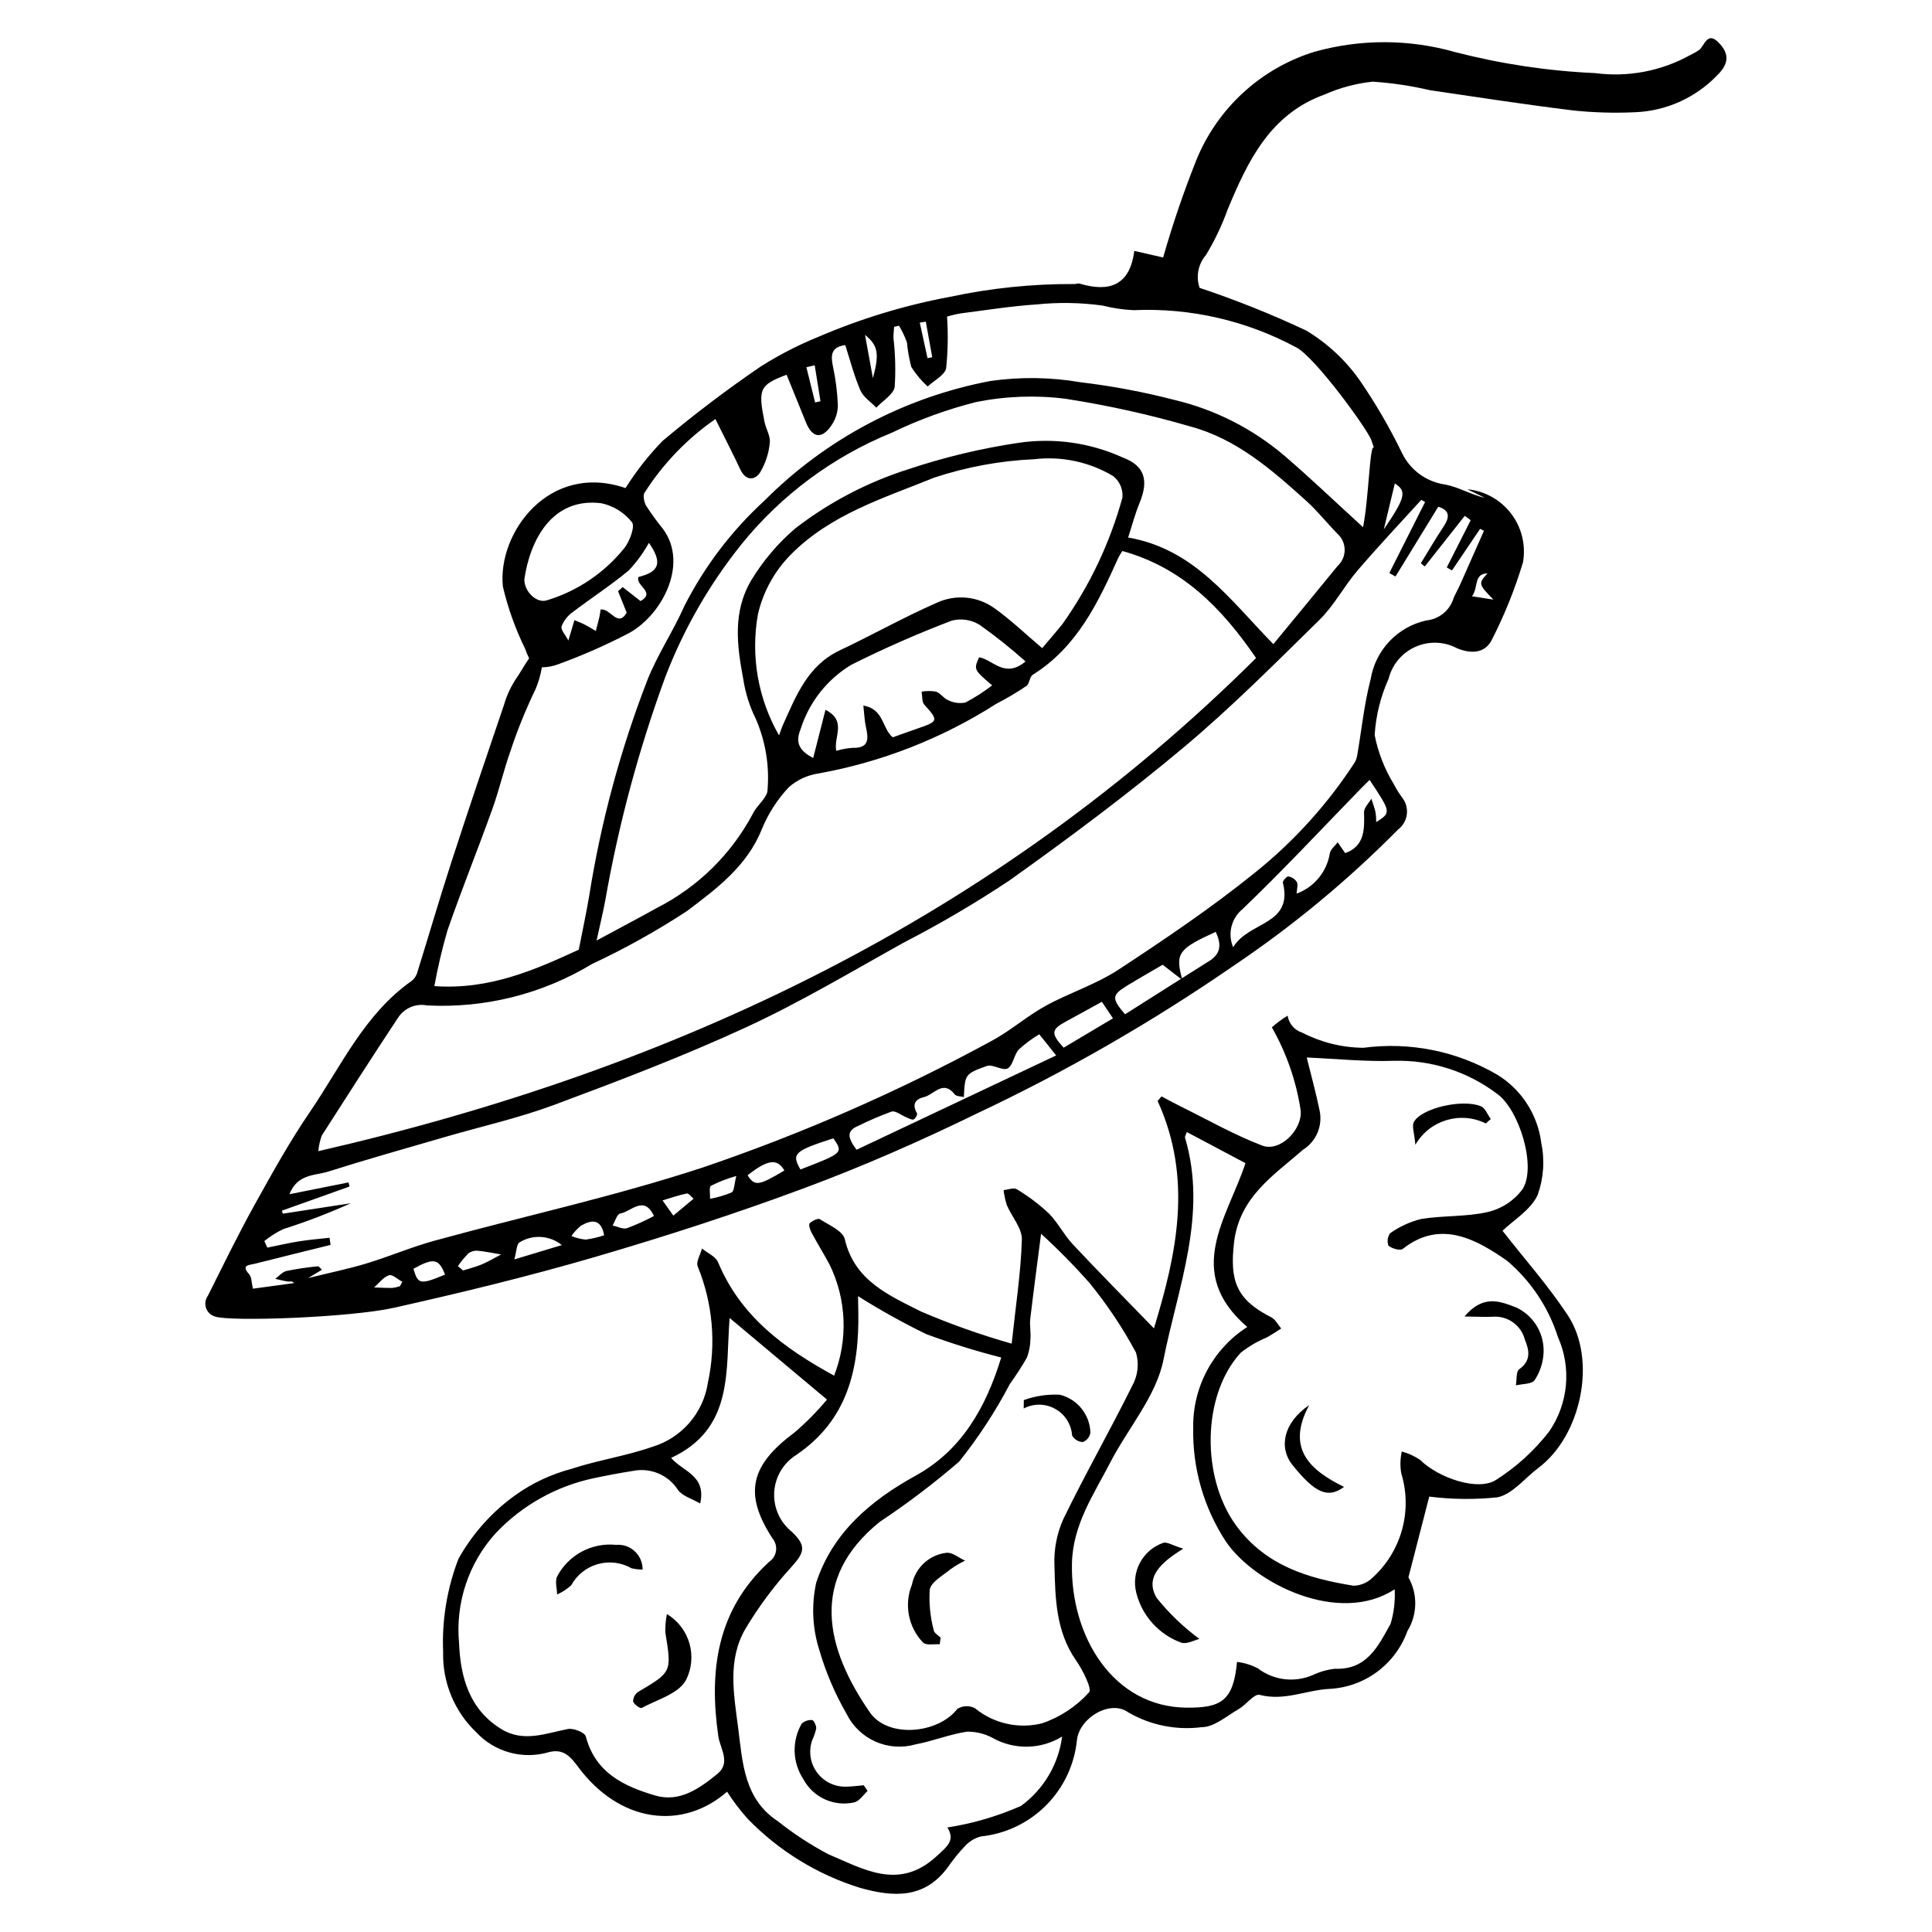 <?xml version="1.0" encoding="UTF-8"?>
<!-- The Best Svg Icon site in the world: iconSvg.co, Visit us! https://iconsvg.co -->
<svg fill="#000000" width="800px" height="800px" version="1.1" viewBox="144 144 512 512" xmlns="http://www.w3.org/2000/svg">
 <g>
  <path d="m599.36 155.19c-2.805-2.789-3.559 0.586-4.977 1.992-0.727 0.508-1.496 0.949-2.301 1.32-7.699 4.32-16.594 6.031-25.348 4.871-12.551-0.562-25.008-2.438-37.172-5.586-12.172-3.457-25.062-3.477-37.242-0.059-14.262 4.414-25.777 15.02-31.352 28.875-3.336 8.391-6.246 16.945-8.723 25.629l-7.652-1.738c-1.164 9.238-6.699 11.004-14.516 8.656-0.391-0.117-0.871 0.129-1.312 0.121-11.113-0.066-22.203 1.074-33.07 3.402-11.922 2.227-23.562 5.762-34.707 10.547-5.332 2.16-10.465 4.793-15.332 7.867-9.027 6.148-17.738 12.754-26.098 19.785-3.688 3.805-6.969 7.984-9.789 12.469-20.359-6.953-33.969 11.984-32.504 26.078 1.336 5.719 3.32 11.266 5.91 16.535 0.289 0.855 0.637 1.691 1.047 2.496-1.387 2.066-2.801 4.519-3.269 5.137l-0.004-0.004c-1.496 2.203-2.641 4.629-3.379 7.188-4.699 13.801-9.379 27.609-13.879 41.473-3.199 9.848-6.086 19.793-9.172 29.676h-0.004c-0.266 0.816-0.773 1.535-1.457 2.055-12.484 8.781-18.625 22.527-26.855 34.582-5.418 7.934-10.109 16.387-14.773 24.801-4.363 7.871-8.305 15.977-12.336 24.023-0.684 0.938-0.867 2.148-0.492 3.25 0.375 1.098 1.262 1.941 2.379 2.266 3.965 1.406 35.836 0.277 47.492-2.34 17.883-4.012 35.727-8.34 53.312-13.477 18.715-5.469 37.305-11.496 55.574-18.297 15.406-5.734 30.531-12.383 45.309-19.59 23.836-11.227 46.707-24.387 68.391-39.355 15.645-10.535 30.199-22.602 43.457-36.02 2.598-1.977 3.125-5.676 1.184-8.301-0.891-1.188-1.68-2.449-2.363-3.769-2.43-3.981-4.137-8.367-5.039-12.945 0.316-5.16 1.57-10.223 3.699-14.934 0.945-3.766 3.566-6.883 7.113-8.457 3.547-1.578 7.621-1.434 11.047 0.391 3.746 1.535 7.457 1.383 9.273-2.41v-0.004c3.336-6.539 6.074-13.367 8.184-20.398 0.785-4.551-0.359-9.227-3.164-12.895-2.805-3.672-7.012-6.004-11.613-6.441l4.695 2.293c-3.715-0.852-7.023-2.898-10.59-3.551-4.906-0.703-9.148-3.777-11.34-8.223-3.266-6.754-7.039-13.254-11.293-19.434-3.754-5.324-8.582-9.809-14.176-13.16-9.18-4.312-18.602-8.082-28.223-11.293-1.031-2.988-0.395-6.301 1.672-8.695 2.305-3.805 4.227-7.832 5.734-12.016 5.356-12.922 11.293-25.352 25.727-30.535 4.031-1.789 8.316-2.934 12.703-3.398 5.125 0.332 10.211 1.09 15.211 2.266 12.645 1.855 25.281 3.812 37.965 5.363 5.391 0.566 10.816 0.723 16.23 0.477 8.238-0.285 16.047-3.746 21.789-9.66 3.07-2.969 3.644-5.691 0.418-8.898zm-210.01 74.059 1.703 9.414-1.254 0.246-2.051-9.422zm-14.02 14.969-2.094-11.48c3.461 2.828 3.863 4.988 2.094 11.477zm-15.426-3.414 1.531 9.531-1.422 0.32-2.312-9.332zm-76.953 56.754c1.465-10.23 7.254-21.84 20.391-20.195 3.211 0.676 6.086 2.453 8.125 5.027 0.875 1.07-0.543 4.938-1.934 6.762v-0.004c-5.285 6.621-12.461 11.48-20.57 13.934-2.727 0.922-6.031-2.301-6.012-5.523zm30.793 5.734-4.734-3.707-1.219 1.094 2.289 5.68c-2.383 4.109-4.316-1.258-6.906-0.832-0.117 0.719-0.191 1.391-0.344 2.043-0.285 1.219-0.617 2.426-0.934 3.641-1.008-0.582-1.992-1.203-3.027-1.73-0.852-0.438-1.758-0.766-2.641-1.141l-1.602 5.402c-0.746-1.438-2.074-2.828-1.805-3.758v-0.004c0.602-1.535 1.645-2.856 2.996-3.793 4.91-3.75 10.133-7.109 14.859-11.066 2.055-2.195 3.832-4.633 5.297-7.258 3.602 5.176 2.856 7.68-2.746 9.027-1.031 2.231 4.711 4.035 0.516 6.402zm-84.484 141.66c6.695-10.473 13.406-20.934 20.266-31.301 1.66-2.512 4.672-3.777 7.629-3.207 15.352 0.805 30.594-3.023 43.742-10.98 8.723-4.078 17.141-8.773 25.191-14.047 7.746-5.856 15.91-11.871 19.809-21.699l0.004-0.004c1.695-4.102 4.117-7.867 7.152-11.109 2.211-1.938 4.93-3.195 7.836-3.625 16.766-3.019 32.777-9.293 47.133-18.465 2.805-1.438 5.523-3.051 8.129-4.824 0.715-0.781 0.742-2.375 1.539-2.871 11.734-7.328 17.316-19.102 22.695-31.047 0.312-0.605 0.668-1.195 1.055-1.754 15.777 4.371 26.305 15.012 35.434 28.371-69.23 68.785-153.45 108.84-248.51 130.68 0.121-1.402 0.422-2.785 0.898-4.113zm212.35-179.68c-8.652-3.945-18.262-5.305-27.672-3.918-9.914 1.473-19.68 3.812-29.188 6.988-10.832 3.434-20.977 8.738-29.973 15.676-4.57 3.902-8.488 8.508-11.613 13.641-5.098 8.516-3.848 17.461-2.176 26.41v0.004c0.562 3.644 1.684 7.18 3.328 10.484 2.547 5.883 3.609 12.301 3.094 18.688 0.051 2.059-2.742 4.066-3.848 6.289l0.004 0.004c-5.715 10.809-14.645 19.582-25.551 25.109-4.914 2.738-9.898 5.356-15.914 8.602 0.891-4.078 1.645-7.227 2.258-10.398 3.535-20.25 8.871-40.141 15.949-59.441 4.879-12.723 11.711-24.609 20.242-35.234 10.535-13.012 24.191-23.145 39.699-29.461 7.148-3.457 14.625-6.184 22.32-8.145 7.82-1.586 15.852-1.891 23.77-0.895 11.211 1.734 22.301 4.195 33.195 7.367 12.207 3.305 21.551 11.488 30.691 19.746 2.922 2.641 5.387 5.777 8.148 8.598v0.004c1.234 1.078 1.953 2.633 1.973 4.273 0.023 1.641-0.656 3.215-1.867 4.324-5.547 6.828-11.168 13.598-17.031 20.719-11.664-11.941-20.977-25.242-38.48-28.258 1.094-3.363 1.848-6.309 3-9.09 2.477-5.969 1.484-9.875-4.359-12.086zm-34.676 60.363c-2.227 1.707-4.594 3.227-7.078 4.535-1.547 0.32-3.16 0.102-4.57-0.613-1.199-0.449-2.043-1.867-3.242-2.277v0.004c-1.262-0.207-2.547-0.207-3.809 0.008 0.215 1.172 0.035 2.703 0.715 3.453 3.734 4.125 3.719 4.434-1.383 6.176-2.363 0.805-4.703 1.668-6.969 2.477-2.871-2.297-2.289-7.5-7.805-8.422 0.266 2.336 0.316 4.035 0.68 5.664 0.695 3.113 0.906 5.68-3.543 5.547v-0.004c-1.461 0.113-2.91 0.379-4.316 0.793-0.75-3.742 2.91-7.906-2.852-10.867-1.074 4.207-2.09 8.184-3.266 12.781-3.387-1.824-4.906-3.84-3.348-7.598h-0.004c2.246-7.133 7.008-13.207 13.398-17.086 8.699-4.359 17.613-8.277 26.707-11.742 2.519-0.645 5.195-0.227 7.402 1.156 4.223 2.992 8.27 6.227 12.125 9.676-5.559 4.629-8.613-0.5-12.316-1.109-1.418 3.262-1.418 3.262 3.473 7.449zm0.598-20.457c-2.191-1.574-4.769-2.539-7.457-2.789-2.691-0.25-5.398 0.219-7.848 1.363-8.719 3.82-17.047 8.523-25.664 12.594-8.594 4.059-11.629 12.152-15.16 19.953-0.227 0.504-0.387 1.039-0.953 2.59l0.004-0.004c-5.574-9.695-7.555-21.043-5.606-32.051 1.355-5.922 4.316-11.352 8.562-15.695 10.648-10.883 24.879-15.156 38.246-20.594v0.004c8.559-2.824 17.465-4.457 26.469-4.856 7.258-0.844 14.586 0.723 20.863 4.461 1.727 1.359 2.656 3.5 2.469 5.691-3.293 12-8.66 23.332-15.863 33.48-1.754 2.191-3.606 4.305-5.402 6.441-4.332-3.664-8.266-7.445-12.66-10.59zm-157.55 179.68c-0.664 0.227-1.348 0.379-2.047 0.457-1.598 0.023-3.195-0.082-4.793-0.133 1.297-1.133 2.438-2.715 3.945-3.231 0.875-0.301 2.336 1.102 3.535 1.738zm3.59-4.613c5.32-2.984 6.75-2.719 8.359 1.543-6.586 2.723-7.16 2.613-8.359-1.539zm18.125-1.176c-1.594 0.68-3.305 1.086-4.965 1.617l-1.387-1.16 0.004 0.004c0.809-1.168 1.711-2.273 2.695-3.297 0.695-0.559 1.57-0.836 2.457-0.781 2.113 0.188 4.199 0.645 6.297 0.992-1.695 0.891-3.344 1.883-5.098 2.629zm8.609-1.316c0.613-2.262 0.559-3.832 1.301-4.473l0.004 0.004c3.512-2.215 8.051-1.945 11.273 0.676zm18.887-5.254 0.004 0.004c-1.293-0.129-2.559-0.449-3.758-0.941 0.695-1.035 1.547-1.957 2.519-2.734 2.727-1.559 5.301-2.004 6.148 2.527-1.598 0.539-3.242 0.926-4.91 1.148zm10.934-3.012c-1.086 0.332-2.512-0.445-3.781-0.723 0.656-1.102 1.176-3.019 1.996-3.16 2.926-0.492 6.32-5.012 8.953 0.637v0.012c-2.312 1.238-4.707 2.324-7.164 3.242zm12.309-3.34-2.863-4.027c2.336-0.695 4.359-1.422 6.449-1.832 0.488-0.094 1.184 0.895 1.785 1.387zm15.441-6.148 0.004 0.012c-1.836 0.77-3.75 1.336-5.707 1.676 0.055-1.195-0.332-3.074 0.254-3.449 2.141-1.082 4.387-1.949 6.703-2.59-0.57 2.16-0.527 3.973-1.25 4.363zm4.242-4.535c5.328-4.211 7.856-4.539 9.746-1.262-6.859 4.078-7.824 4.203-9.746 1.27zm14-1.551c-2.43-4.168-1.617-4.914 8.719-8.246 2.656 3.848 2.606 3.894-8.719 8.258zm14.879-5.219c-2.477-3.285-2.594-5.016 0.32-6.277v0.012c2.91-1.449 5.894-2.731 8.945-3.844 1.059-0.32 2.606 0.988 3.941 1.52 0.637 0.254 1.406 0.734 1.926 0.555 0.453-0.156 1.059-1.344 0.879-1.645-1.445-2.414-0.328-3.781 1.883-4.289 2.625-0.605 5.012-4.695 8.121-0.695 0.41 0.527 1.559 0.477 2.418 0.707 0.312-5.957 0.238-6.164 6.07-8.238 1.582-0.562 4.195 1.359 5.535 0.645 1.441-0.77 1.645-3.57 2.934-4.996h-0.008c1.676-1.531 3.504-2.891 5.453-4.055l4.477 5.606zm54.883-27.051c-3.453-3.766-3.32-4.82 0.617-6.941 3.106-1.672 6.188-3.391 9.504-5.215l2.945 4.383zm16.652-16.34c3.273-2.004 6.613-3.894 9.578-5.633l4.852 3.742c-4.953 3.137-9.891 6.262-14.812 9.383-3.582-4.184-3.523-5.086 0.383-7.481zm21.949-6.644c-2.426 1.527-4.848 3.059-7.266 4.594-1.777-6.656-0.836-7.84 8.969-12.305 1.434 3.074 1.539 5.684-1.699 7.723zm44.223-36.805 0.004 0.012c0.008-0.891-0.055-1.777-0.188-2.656-0.277-1.203-0.727-2.363-1.102-3.543-0.684 1.203-1.98 2.43-1.941 3.609 0.156 4.629 0.125 8.98-4.992 10.812l-1.992-2.875c-0.715 0.965-1.863 1.844-2.074 2.91v0.004c-0.785 4.894-4.148 8.98-8.801 10.691 0.055-1.211 0.422-2.324 0.051-3.082l0.004-0.004c-0.52-0.785-1.34-1.32-2.269-1.473-0.398-0.066-1.539 1.219-1.43 1.664 2.801 11.328-9.066 10.172-13.172 17.105-1.516-3.519-0.527-7.617 2.426-10.055 10.828-10.363 21.059-21.348 31.52-32.098 0.723-0.742 1.469-1.461 2.203-2.191 5.734 8.621 5.734 8.629 1.758 11.18zm29.512-65.906c-2.473 2.66-2.461 2.84 1.543 6.953l-5.664-0.879c1.77-2.383 0.359-6.008 4.125-6.062zm-17.562-19.492 1.012 0.582c-3.164 6.277-6.324 12.551-9.488 18.828l1.637 0.906 11.34-18.48c2.996 0.914 3.129 2.66 1.438 5.203-2.121 3.188-4.047 6.5-6.055 9.762l1.035 0.871 10.602-13.426 1.574 1.156c-2.113 4.176-4.231 8.352-6.344 12.527l1.391 0.773 7.441-11.008 1.027 0.512c-2.082 4.703-4.152 9.41-6.25 14.105-0.543 1.215-1.195 2.379-1.758 3.586l0.008 0.012c-0.953 3.324-3.84 5.727-7.281 6.062-3.734 0.82-7.141 2.742-9.77 5.523-2.629 2.777-4.363 6.281-4.981 10.055-1.715 6.539-2.383 13.355-3.539 20.043h-0.004c-0.086 0.684-0.305 1.34-0.641 1.941-7.141 11.016-15.992 20.828-26.219 29.062-11.555 9.367-23.965 17.738-36.414 25.914-5.977 3.922-13.047 6.141-19.352 9.613-5.012 2.762-9.391 6.68-14.434 9.359l-0.004-0.004c-24.363 13.25-49.809 24.406-76.062 33.352-23.395 7.719-47.598 12.977-71.395 19.504-6.109 1.676-11.984 4.199-18.059 6.039-4.785 1.449-9.707 2.453-15.461 3.875l3.66-2.203c-0.469-0.418-0.801-0.953-1.066-0.918-2.797 0.262-5.582 0.676-8.336 1.242-1.09 0.254-1.98 1.359-2.961 2.078 1.148 0.254 2.293 0.578 3.453 0.73 0.418 0.055 0.891-0.305 1.535 0.398l-10.91 1.484c-0.395-1.637-0.316-3.066-0.992-3.816-2.301-2.562 0.121-2.441 1.473-2.785 6.691-1.703 13.395-3.34 20.098-5l-0.273-1.891c-2.676 0.301-5.363 0.512-8.02 0.934-2.84 0.453-5.648 1.109-8.469 1.676l-0.793-1.742 0.008-0.004c1.531-1.234 3.199-2.289 4.973-3.148 6.106-1.941 12.094-4.234 17.934-6.867l-18.016 2.766-0.246-0.797 17.93-6.402-0.266-1.086-15.668 3.125c2.152-5.453 6.793-4.891 10.332-6.012 10.137-3.211 20.379-6.086 30.586-9.062 9.766-2.848 19.762-5.07 29.27-8.609 17.152-6.387 34.305-12.922 50.906-20.586 14.34-6.617 27.973-14.785 41.809-22.469l0.004-0.004c9.605-4.949 18.926-10.43 27.918-16.414 15.676-11.164 31.148-22.699 45.902-35.039 12.699-10.621 24.438-22.418 36.266-34.035 3.871-3.801 6.473-8.855 10.031-13.016 5.477-6.402 11.277-12.527 16.938-18.766zm-7.019-4.34c3.242 2.039 2.832 3.727-2.914 12.176 0.949-3.945 1.898-7.906 2.918-12.164zm-26.008-36c5.098 2.848 18.312 21.043 19.711 24.332 0.152 0.355 0.258 0.73 0.766 2.195-1.117-1.289-1.348 13.445-2.887 21.07-7.144-6.519-13.871-12.965-20.926-19.023l0.008 0.012c-8.395-7.133-18.355-12.176-29.07-14.719-8.148-2.109-16.426-3.668-24.781-4.668-7.918-1.367-15.996-1.484-23.949-0.352-22.738 4.293-43.645 15.363-59.969 31.762-8.652 7.938-15.812 17.359-21.141 27.82-2.961 6.719-7.156 12.918-9.848 19.727l0.004-0.004c-7.141 18.449-12.305 37.605-15.406 57.141-0.727 4.359-1.672 8.68-2.758 14.266-11.047 5.066-23.438 10.734-38.273 9.652 0.902-4.988 2.066-9.93 3.484-14.797 3.731-10.75 7.996-21.316 11.848-32.027 1.844-5.129 3.066-10.484 4.887-15.625 1.836-5.535 4.031-10.941 6.574-16.191 0.793-1.871 1.363-3.832 1.699-5.84 1.531-0.012 3.047-0.305 4.473-0.863 6.121-2.227 12.09-4.84 17.879-7.824 9.066-4.406 16.816-18.438 9.746-27.98h-0.004c-1.582-1.953-3.059-3.988-4.43-6.094-0.574-0.969-0.965-2.859-0.43-3.547l-0.004 0.004c4.898-7.672 11.273-14.297 18.754-19.484 2.301 4.629 4.547 8.969 6.625 13.391 1.391 2.965 3.746 2.91 5.152 0.859 1.477-2.418 2.379-5.144 2.637-7.965 0.223-1.758-1.016-3.668-1.395-5.547-1.77-8.758-1.273-9.797 5.856-12.484 1.695 4.18 3.394 8.371 5.102 12.574 1.684 4.144 4.144 4.602 6.684 0.98v-0.004c1.117-1.551 1.742-3.402 1.797-5.316-0.129-3.543-0.574-7.066-1.324-10.531-0.578-2.863-0.516-5.023 3.277-5.57 1.293 3.996 2.344 8.137 4.016 12.004 0.777 1.797 2.773 3.066 4.215 4.578 1.707-1.828 4.574-3.488 4.875-5.523h0.004c0.277-4.277 0.168-8.574-0.324-12.832-0.039-1.02 0.105-2.043 0.168-3.066l1.301-0.281v0.004c0.836 1.398 1.539 2.875 2.094 4.406 0.207 2.199 0.594 4.375 1.156 6.508 1.207 1.914 2.664 3.656 4.336 5.184 1.715-1.613 4.578-3.023 4.91-4.887h-0.004c0.461-4.527 0.539-9.09 0.234-13.633 1.195-0.367 2.414-0.656 3.644-0.859 6.723-0.871 13.438-1.934 20.188-2.379h0.004c5.781-0.59 11.609-0.488 17.367 0.305 2.703 0.691 5.469 1.102 8.258 1.223 15.031-0.664 29.965 2.769 43.199 9.934z"/>
  <path d="m485.23 413.17c-1.484 0.898-2.883 1.926-4.18 3.078 3.871 6.797 6.461 14.246 7.637 21.98 0.52 5.156-5.477 11.172-10.203 9.359-7.492-2.871-14.539-6.898-21.766-10.457-1.652-0.812-3.266-1.715-4.894-2.574l-1.047 1.211c9.434 20.641 5.008 40.684-0.973 60.262-7.457-7.695-14.59-14.898-21.52-22.293-2.367-2.523-3.953-5.797-6.391-8.23l-0.004 0.004c-2.582-2.414-5.414-4.547-8.449-6.356-0.789-0.504-2.297 0.129-3.473 0.238h-0.004c0.156 1.344 0.441 2.672 0.852 3.961 1.301 3.094 4.074 6.144 3.988 9.145-0.262 8.789-1.629 17.543-2.699 27.582h-0.004c-8.184-2.324-16.211-5.168-24.031-8.52-8.391-4.254-17.637-8.113-20.188-19.172-0.504-2.184-4.199-3.734-6.609-5.289-0.504-0.324-2.043 0.43-2.695 1.09-0.332 0.34 0.07 1.672 0.453 2.387 1.547 2.894 3.277 5.688 4.832 8.578l0.004 0.004c4.484 9.207 4.914 19.867 1.184 29.402-13.539-7.402-24.812-15.828-30.754-30.047-0.645-1.539-2.805-2.445-4.262-3.644-0.418 1.602-1.645 3.547-1.129 4.75l-0.004 0.004c3.996 9.773 4.934 20.531 2.688 30.852-0.598 3.922-2.297 7.594-4.898 10.594-2.602 2.996-5.996 5.195-9.793 6.344-6.977 2.453-14.434 3.531-21.469 5.852-5.309 1.395-10.324 3.738-14.797 6.918-6.234 4.457-11.406 10.238-15.141 16.93-3.035 7.879-4.414 16.297-4.055 24.73-0.203 8.031 3.012 15.777 8.848 21.301 2.394 2.551 5.445 4.387 8.82 5.305 3.371 0.922 6.934 0.887 10.289-0.094 3.551-0.93 5.477 0.707 7.648 3.668 11.18 15.238 27.926 17.07 39.645 6.793 1.621 2.539 3.449 4.941 5.457 7.188 8.254 8.512 18.516 14.812 29.844 18.316 8.773 2.449 16.965 2.941 23.164-5.43 1.352-1.969 2.856-3.832 4.496-5.57 1.141-1.289 2.641-2.207 4.309-2.641 6.527-0.68 12.621-3.586 17.258-8.234 4.633-4.648 7.523-10.754 8.184-17.285 0.66-5.981 8.871-10.785 13.566-7.387 5.898 3.434 12.766 4.816 19.531 3.941 3.258 0.004 6.582-2.953 9.754-4.777 1.992-1.145 4.148-4.156 5.562-3.785 6.519 1.707 12.359-1.254 18.434-1.574 4.586-0.215 9.008-1.789 12.699-4.519 3.691-2.734 6.488-6.5 8.039-10.824 2.668-4.336 2.769-9.781 0.266-14.219 2.043-7.93 3.93-15.254 5.516-21.402 6 0.758 12.066 0.82 18.078 0.191 3.973-0.812 7.231-5.086 10.828-7.781 11.414-8.547 15.625-28.695 7.773-40.527-5.25-7.914-11.609-15.09-17.266-22.332 2.887-2.789 7.481-5.5 9.316-9.484 1.59-4.441 1.918-9.234 0.953-13.848-0.949-7.422-5.195-14.02-11.555-17.961-10.715-6.297-23.223-8.832-35.543-7.199-5.652-0.039-11.215-1.41-16.234-4.004-2.043-0.641-3.547-2.383-3.887-4.496zm-68.199 80.328c0.941-7.938 2.008-15.863 2.867-22.535 4.543 4.141 8.859 8.527 12.922 13.141 4.648 5.715 8.746 11.855 12.234 18.344 0.859 2.949 0.496 6.117-1.004 8.793-5.883 11.879-12.473 23.414-18.258 35.336-1.707 3.809-2.516 7.957-2.359 12.129 0.227 8.738 0.332 17.609 5.742 25.336 1.781 2.547 4.297 7.59 3.434 8.449-3.387 3.758-7.68 6.586-12.469 8.211-6.227 1.551-12.82 0.059-17.777-4.016-1.477-0.75-3.231-0.684-4.644 0.176-5.09 6.609-18.387 7.894-23.199 0.934-11.82-17.094-16.07-35.387 2.59-50.461v-0.004c7.352-4.883 14.391-10.223 21.074-15.988 5.125-6.41 9.625-13.297 13.434-20.566 1.617-2.231 3.113-4.547 4.488-6.934 0.641-1.637 0.969-3.375 0.973-5.133 0.133-1.727-0.25-3.5-0.047-5.211zm-99.398 126.33c-8.273-2.434-15.887-6.023-18.387-15.664-0.27-1.043-3.273-2.242-4.738-1.957-5.922 1.148-11.766 3.617-17.633 0.031-8.52-5.211-10.855-13.812-11.219-22.809v0.004c-0.996-10.648 2.531-21.223 9.719-29.133 6.988-7.387 16.059-12.469 26.004-14.566 3.418-0.727 6.859-1.375 10.312-1.914 4.656-0.969 9.43 1.039 11.992 5.047 1.16 1.609 3.633 2.273 5.871 3.582 1.684-7.481-4.535-8.418-7.699-12.086 16.703-7.766 14.402-23.191 15.5-37.09l25.805 21.629v-0.004c-2.648 3.191-5.566 6.144-8.727 8.828-11.586 8.613-13.418 16.16-5.699 27.988 0.758 0.918 1.094 2.117 0.922 3.297-0.176 1.18-0.84 2.231-1.832 2.894-13.824 12.695-15.969 28.723-13.473 46.148 0.484 3.375 3.426 7.094-0.25 10.062-4.727 3.824-9.965 7.625-16.469 5.711zm107.84-15.621c-0.965 7.363-4.906 14.008-10.902 18.383-6.231 2.746-12.789 4.668-19.516 5.715 2.195 3.418-0.105 5.094-2.941 7.691-9.957 9.117-19.367 3.258-28.609-0.609-4.727-2.504-9.211-5.441-13.402-8.766-8.887-5.863-9.297-15.379-10.457-24.492-1.141-8.969-2.977-18.223 1.953-26.559 3.469-5.805 7.516-11.242 12.074-16.238 3.586-3.961 4.109-5.656 0.129-9.43-3.121-2.519-4.844-6.383-4.633-10.391 0.211-4.004 2.336-7.668 5.707-9.84 13.719-9.227 16.855-22.82 16.586-38.023-0.023-1.277-0.047-2.555-0.078-4.16v0.004c5.824 3.672 11.848 7.027 18.035 10.047 6.523 2.426 13.172 4.5 19.914 6.215-4.094 13.398-10.586 24.656-22.656 31.301-12.109 6.668-22.098 15.254-26.391 28.426h0.004c-1.277 5.867-1 11.965 0.805 17.695 1.727 5.938 4.16 11.652 7.25 17.008 1.613 3.277 4.324 5.883 7.664 7.363s7.094 1.738 10.602 0.734c4.602-0.859 9.035-2.676 13.652-3.371 2.356-0.035 4.68 0.531 6.758 1.645 2.828 1.59 6.031 2.394 9.273 2.336 3.242-0.062 6.414-0.988 9.18-2.684zm88.133-39.031c0.168 3.078-0.195 6.164-1.074 9.117-3.211 5.797-6.219 12.285-14.73 11.945-2.016 0.219-3.977 0.77-5.812 1.629-2.375 1.047-4.988 1.441-7.566 1.133-2.578-0.305-5.027-1.301-7.09-2.875-1.723-0.891-3.586-1.465-5.512-1.703-0.945 10.441-4.363 12.16-13.18 12.129-19.793-0.07-31.012-19.113-30.562-38.305 0.242-10.219 5.75-18.141 10.113-26.602 4.719-9.152 12.227-17.648 14.137-27.297 3.82-19.27 11.781-38.504 5.711-58.844-0.082-0.273 0.195-0.648 0.477-1.496l15.543 8.242c-4.805 14.598-16.465 28.809 0.477 43.418l0.004-0.004c-9.055 5.801-14.473 15.863-14.328 26.613-0.242 10.762 2.797 21.34 8.711 30.332 7.703 11.176 29.988 22.176 44.684 12.566zm-0.145-140.05c9.816-0.262 19.43 2.82 27.266 8.734 5.859 4.141 10.531 19.332 6.789 25.246-2.238 3.047-5.488 5.199-9.168 6.07-5.746 1.34-11.879 0.906-17.746 1.867-2.945 0.742-5.727 2.023-8.207 3.781-0.691 0.961-0.852 2.203-0.43 3.312 0.938 0.75 3.098 1.379 3.781 0.84 10.199-8.105 19.996-2.152 27.562 3.074v-0.004c6.332 5.34 11.027 12.355 13.547 20.242 3.648 8.172 2.785 17.656-2.285 25.035-3.922 5.082-8.699 9.438-14.121 12.875-4.805 3.09-15.312-0.578-20.094-5.305-1.484-1.012-3.129-1.766-4.867-2.231-0.418 1.898-0.465 3.856-0.141 5.769 1.523 4.977 1.562 10.289 0.117 15.289-1.449 4.996-4.32 9.465-8.266 12.859-1.27 1.035-2.848 1.617-4.484 1.656-12.055-1.957-23.289-5.262-31.129-15.969-9.234-12.609-9.133-34.484 1.195-45.754v-0.004c2.137-1.699 4.508-3.086 7.043-4.117 1.262-0.73 2.473-1.543 3.711-2.316-0.875-1.02-1.547-2.43-2.656-2.992-9.262-4.695-10.996-9.676-9.852-19.738 1.379-12.117 10.547-17.879 18.273-24.641 3.438-2.156 5.207-6.199 4.457-10.188-1.031-5.039-2.414-10.012-3.461-14.266 7.824 0.332 15.512 1.137 23.164 0.871z"/>
  <path d="m532.1 492.88c5.109-6.039 9.656-3.906 13.754-2.371 4.809 2.277 7.676 7.324 7.168 12.621-0.219 2.371-1.023 4.652-2.336 6.641-0.82 1.086-3.258 0.949-4.969 1.363 0.27-1.473 0.027-3.664 0.902-4.285 3.234-2.293 2.633-5.09 1.473-7.852l0.004-0.004c-0.969-3.734-4.438-6.266-8.289-6.055-2.102 0.133-4.223-0.02-7.707-0.059z"/>
  <path d="m490.95 516.37c-6.227 11.516 0.215 17.238 9.227 21.68-4.285 3.172-7.695 1.594-13.621-5.758-3.777-4.684-2.441-11.293 4.394-15.922z"/>
  <path d="m537.76 441.73c-6.734-3.344-14.91-0.871-18.672 5.644-0.262-3.129-0.984-4.922-0.402-6.016 1.949-3.66 12.809-6.215 17.758-4.191 1.148 0.469 1.77 2.219 2.633 3.379z"/>
  <path d="m320.73 571.75c6.09 3.633 8.27 11.402 4.953 17.676-2.055 3.5-7.574 5.008-11.648 7.207-0.379 0.203-2.051-0.977-2.25-1.742v-0.004c0.004-1.008 0.504-1.949 1.336-2.516 8.926-5.289 8.91-5.254 7.199-15.746-0.035-1.637 0.102-3.269 0.41-4.875z"/>
  <path d="m314.29 559.96c-0.984-0.012-1.965-0.129-2.926-0.348-2.707-1.555-5.926-1.953-8.934-1.109-3.004 0.844-5.543 2.859-7.047 5.598-1.102 1.02-2.367 1.844-3.742 2.441-0.027-1.609-0.617-3.504 0.016-4.785 1.473-2.793 3.746-5.078 6.527-6.566 2.781-1.488 5.945-2.109 9.086-1.789 1.824-0.156 3.629 0.469 4.969 1.719 1.34 1.25 2.082 3.008 2.051 4.84z"/>
  <path d="m393.04 579.75c-1.504-0.113-3.586 0.363-4.414-0.445-1.926-2.008-3.231-4.531-3.754-7.266-0.52-2.734-0.238-5.559 0.812-8.137 0.906-4.481 4.598-7.871 9.141-8.395 1.539-0.176 3.273 1.332 4.918 2.066v0.004c-1.363 0.672-2.668 1.449-3.906 2.332-2.004 1.66-5.094 3.316-5.453 5.371v0.004c-0.223 3.637 0.141 7.285 1.082 10.805 0.117 0.711 1.176 1.266 1.805 1.895z"/>
  <path d="m415.33 515.04c3.047-1.109 6.289-1.59 9.527-1.422 4.66 1.145 7.981 5.262 8.109 10.059-0.176 1.117-0.926 2.059-1.977 2.484-1.188-0.043-2.269-0.691-2.867-1.715-0.199-2.961-1.879-5.625-4.469-7.074-2.59-1.449-5.734-1.488-8.363-0.109z"/>
  <path d="m373.93 618.6c-1.121 1.031-2.074 2.578-3.394 3.008h0.004c-5.414 1.301-11.023-1.215-13.652-6.125-2.906-4.418-3.078-10.094-0.445-14.676 0.75-0.703 1.762-1.059 2.785-0.973 0.453 0.043 1.117 1.469 1.078 2.238-0.242 1.07-0.598 2.113-1.066 3.106-1.031 2.93-0.523 6.18 1.352 8.652s4.867 3.84 7.965 3.641c1.449-0.027 2.891-0.238 4.336-0.363z"/>
  <path d="m457.57 554.42c-5.902 3.641-10.305 7.602-7.012 13.082 3.289 4.082 7.09 7.723 11.305 10.832-1.25 0.281-3.371 1.5-4.875 0.969-5.863-2.16-10.289-7.059-11.84-13.109-1.461-5.617 1.637-11.418 7.121-13.324 0.988-0.324 2.406 0.656 5.301 1.551z"/>
 </g>
</svg>